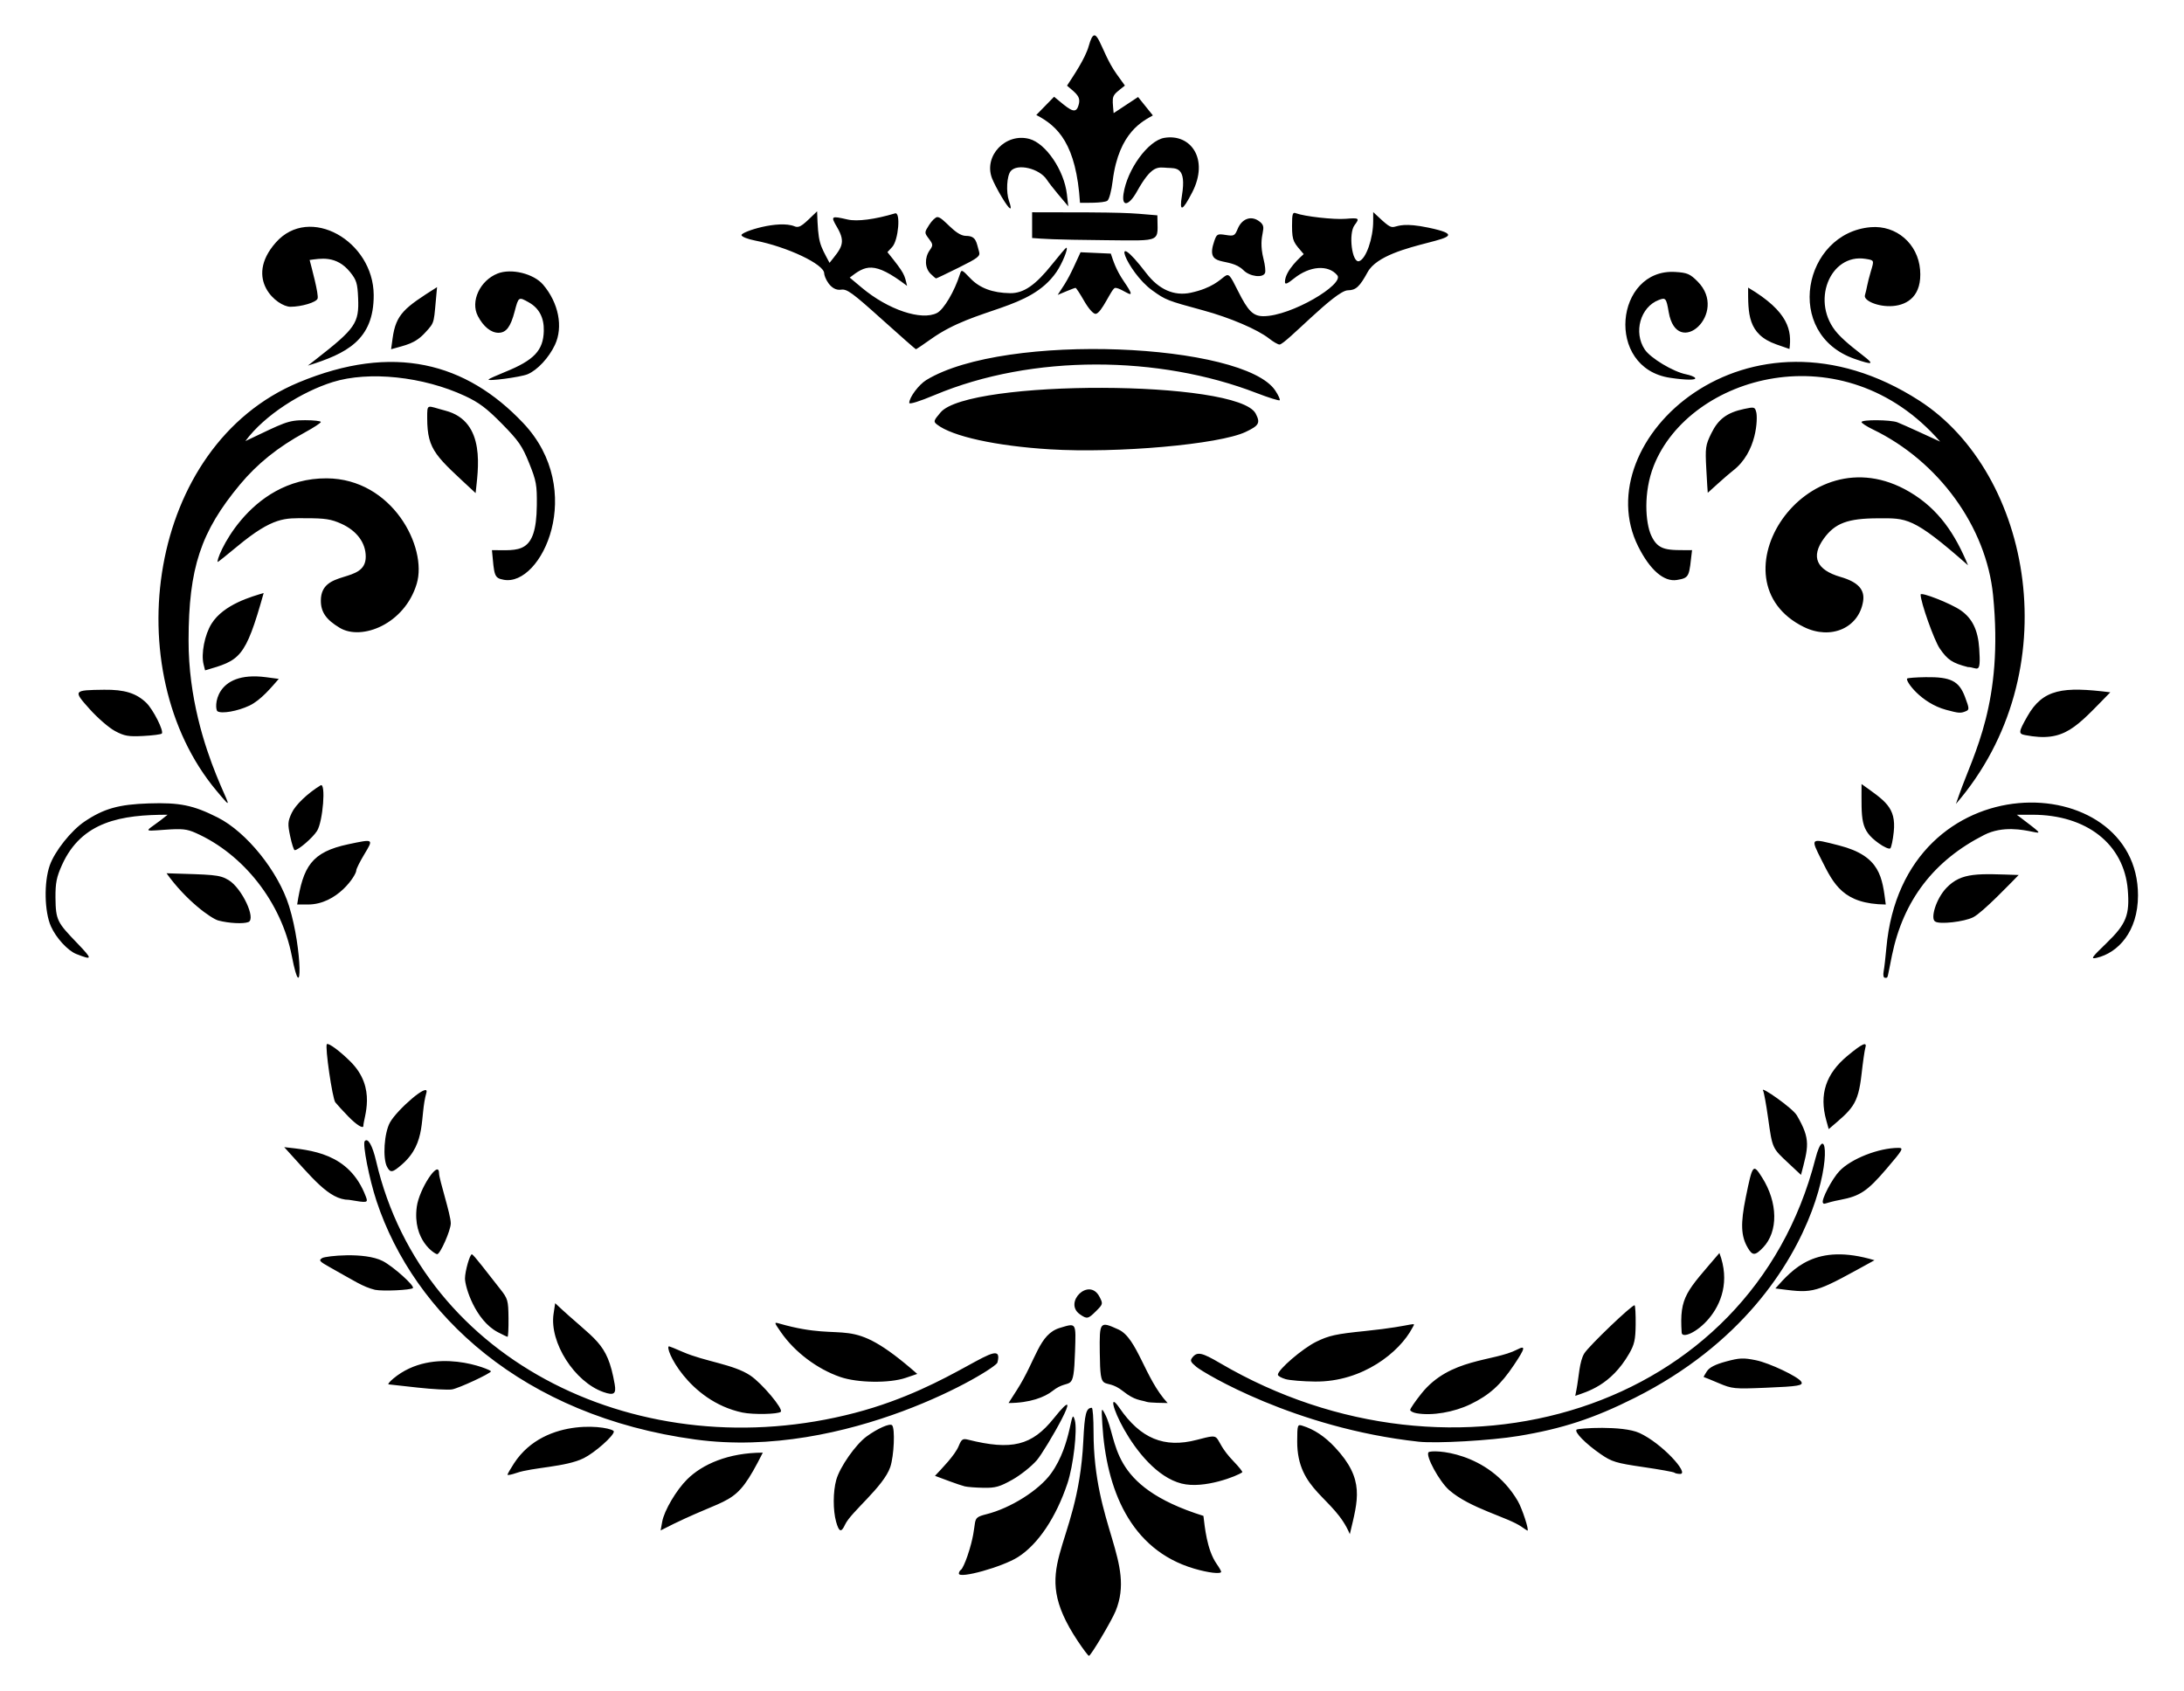 <?xml version="1.0" encoding="utf-8"?>
<svg version="1.1" id="Layer_1" xmlns="http://www.w3.org/2000/svg" xmlns:xlink="http://www.w3.org/1999/xlink" x="0px" y="0px"
	 viewBox="0 0 2156.191 1670.112" style="enable-background:new 0 0 2156.191 1670.112;" xml:space="preserve">
<g>
	<g id="Layer_1_1_">
		<g id="g8033" transform="translate(105.503,-333.121)">
			<g id="g7388" transform="matrix(9.97,0,0,9.97,8100.681,4097.797)">
				<g id="g4231" transform="translate(235.972,5.348)">
					<path id="path4233" d="M-952.334-220.416c-5.024-7.546,0.006-8.722,0.548-19.831c0.131-2.693,0.277-3.261,0.839-3.272
						c0.097-0.002,0.175,1.078,0.175,2.401c0,9.257,4.143,12.915,2.189,17.719c-0.4,0.983-2.461,4.446-2.647,4.446
						C-951.302-218.954-951.799-219.612-952.334-220.416z M-964.11-227.104c0-0.135,0.098-0.306,0.216-0.38
						c0.119-0.073,0.404-0.685,0.634-1.359c1.246-3.657,0.113-3.691,1.881-4.136c2.395-0.603,5.188-2.363,6.396-4.03
						c2.135-2.947,1.925-6.851,2.357-5.28c0.265,0.963-0.149,4.517-0.727,6.246c-1.133,3.389-2.918,6.05-4.903,7.309
						C-959.799-227.755-964.109-226.554-964.11-227.104L-964.11-227.104z M-940.827-227.595c-6.361-1.882-8.69-7.936-9.074-14.271
						c-0.101-1.67-0.092-1.709,0.252-1.053c1.396,2.663,0.202,7.118,9.758,10.105c0.133,1.061,0.325,3.351,1.319,4.77
						c0.24,0.342,0.435,0.684,0.435,0.76C-938.136-227.027-939.407-227.175-940.827-227.595L-940.827-227.595z M-930.606-240.197
						c0.007-1.634,0.028-1.698,0.509-1.549c1.166,0.36,2.218,1.058,3.235,2.146c2.979,3.185,2.275,5.176,1.467,8.596
						C-926.916-234.676-930.625-235.275-930.606-240.197z M-993.485-232.242c0.197-1.092,1.394-3.124,2.466-4.188
						c1.511-1.498,4.073-2.638,7.496-2.648c-2.897,5.746-2.902,3.97-10.119,7.704L-993.485-232.242L-993.485-232.242z
						 M-976.265-232.233c-0.317-1.14-0.311-2.976,0.014-4.144c0.355-1.279,1.925-3.521,3.022-4.316
						c1.089-0.789,2.289-1.316,2.505-1.1c0.313,0.313,0.196,3.037-0.178,4.142c-0.662,1.957-3.914,4.465-4.481,5.71
						C-975.752-231.132-975.98-231.207-976.265-232.233L-976.265-232.233z M-908.383-231.732c-1.373-0.962-5.105-1.818-7.181-3.641
						c-0.97-0.851-2.362-3.415-2.034-3.743c0.292-0.292,5.925-0.149,8.838,4.831c0.432,0.739,1.146,2.93,0.955,2.93
						C-907.828-231.355-908.088-231.525-908.383-231.732L-908.383-231.732z M-963.525-235.738c-0.575-0.143-2.317-0.806-2.949-1.042
						c0.663-0.712,1.969-2.03,2.35-2.957c0.276-0.673,0.4-0.757,0.922-0.626c4.325,1.085,6.328,0.588,8.488-2.108
						c3.499-4.367-0.807,3.144-1.68,4.151c-0.529,0.61-1.622,1.479-2.43,1.93c-1.247,0.698-1.677,0.817-2.85,0.794
						C-962.435-235.609-963.267-235.674-963.525-235.738L-963.525-235.738z M-942.059-236.017
						c-4.876-1.244-8.198-10.477-6.147-7.489c2.082,3.033,4.43,4.005,7.646,3.165c2.877-0.751,1.3-0.314,3.663,2.135
						c0.525,0.544,0.908,1.026,0.852,1.07C-936.485-236.787-939.82-235.446-942.059-236.017z M-1008.804-236.893
						c0-0.074,0.289-0.579,0.643-1.123c3.126-4.799,9.886-3.613,9.886-3.153c0,0.426-1.87,2.083-2.975,2.636
						c-1.778,0.89-5.065,0.906-6.677,1.469C-1008.409-236.896-1008.804-236.819-1008.804-236.893L-1008.804-236.893z
						 M-893.254-237.095c-0.068-0.068-1.462-0.319-3.099-0.558c-2.678-0.391-3.096-0.518-4.196-1.275
						c-1.488-1.025-2.634-2.187-2.393-2.428c0.139-0.14,4.549-0.436,6.223,0.329c2.244,1.026,4.976,4.056,4.037,4.056
						C-892.929-236.971-893.186-237.027-893.254-237.095z M-990.201-240.379c-17.075-2.32-27.855-12.388-31.574-23.619
						c-0.718-2.17-1.405-5.665-1.166-5.936c0.316-0.36,0.767,0.435,1.129,1.992c4.651,19.991,26.365,30.43,47.412,24.926
						c9.95-2.602,14.917-8.074,14.108-4.98C-960.463-247.337-975.201-238.341-990.201-240.379L-990.201-240.379z M-918.597-240.164
						c-12.267-1.345-21.296-6.829-21.989-7.406c-0.601-0.5-0.652-0.63-0.381-0.957c0.472-0.568,0.925-0.471,2.718,0.581
						c23.065,13.538,52.528,4.893,58.957-20.244c1.825-7.133,3.173,13.108-17.895,23.69c-4.045,2.032-7.164,3.054-11.509,3.773
						C-911.421-240.276-916.82-239.969-918.597-240.164L-918.597-240.164z M-985.542-243.05c-5.398-1.138-7.818-6.557-7.261-6.557
						c0.049,0,0.654,0.247,1.345,0.55c2.211,0.967,5.029,1.215,6.71,2.348c1.146,0.771,3.276,3.311,3.005,3.582
						C-981.993-242.877-984.482-242.827-985.542-243.05L-985.542-243.05z M-918.773-242.976c-0.354-0.061-0.643-0.212-0.643-0.337
						s0.5-0.853,1.111-1.619c2.818-3.531,7.135-3.143,9.465-4.348c0.882-0.456,0.828-0.17-0.285,1.496
						c-1.334,1.998-2.445,3.003-4.325,3.912C-915.094-243.076-917.247-242.714-918.773-242.976L-918.773-242.976z M-958.358-245.292
						c1.934-3.022,2.168-5.518,4.258-6.144c1.638-0.491,1.59-0.566,1.494,2.355c-0.144,4.36-0.432,2.466-2.239,3.902
						c-0.75,0.596-2.225,1.187-4.345,1.187L-958.358-245.292L-958.358-245.292z M-945.507-244.106
						c-0.616-0.205-1.164-0.12-2.333-1.05c-1.971-1.567-2.267,0.532-2.316-3.839c-0.035-3.088-0.007-3.122,1.856-2.276
						c1.869,0.849,2.601,4.856,4.864,7.28C-943.79-243.998-945.213-244.008-945.507-244.106L-945.507-244.106z M-999.301-245.076
						c-2.863-1-5.366-4.922-4.943-7.743l0.159-1.061c4.004,3.793,5.142,3.703,5.896,8.038
						C-998.023-244.889-998.274-244.716-999.301-245.076L-999.301-245.076z M-902.948-245.341c0.234-1.207,0.282-2.781,0.77-3.564
						c0.476-0.765,4.828-4.922,4.986-4.763c0.067,0.067,0.113,0.93,0.101,1.916c-0.018,1.493-0.126,1.975-0.646,2.873
						c-1.824,3.156-4.146,3.757-5.335,4.177L-902.948-245.341L-902.948-245.341z M-1017.695-245.52
						c-1.48-0.163-2.778-0.307-2.884-0.32c-0.106-0.013,0.104-0.272,0.468-0.575c3.982-3.321,9.67-0.876,9.67-0.719
						c0,0.201-3.194,1.686-3.861,1.795C-1014.688-245.276-1016.216-245.357-1017.695-245.52L-1017.695-245.52z M-888.88-245.967
						c-0.772-0.328-1.433-0.597-1.468-0.597c-0.035-0.001,0.102-0.254,0.305-0.563c0.258-0.394,0.828-0.687,1.903-0.978
						c1.338-0.362,1.718-0.378,2.971-0.122c1.318,0.269,4.161,1.616,4.473,2.12c0.238,0.384-0.249,0.467-3.532,0.603
						C-887.339-245.376-887.535-245.396-888.88-245.967L-888.88-245.967z M-975.853-246.571c-2.279-0.784-4.507-2.463-5.865-4.419
						c-0.709-1.021-0.711-1.03-0.153-0.869c6.997,2.013,6.663-1.139,13.642,4.984l-1.141,0.389
						C-970.977-245.938-974.135-245.979-975.853-246.571L-975.853-246.571z M-931.76-246.359c-0.418-0.121-0.76-0.317-0.76-0.436
						c0-0.501,2.438-2.597,3.796-3.264c1.26-0.619,1.952-0.771,4.862-1.066c5.144-0.522,5.061-1.068,4.643-0.279
						c-1.245,2.353-4.88,5.332-9.621,5.286C-930.027-246.13-931.341-246.238-931.76-246.359L-931.76-246.359z M-1009.776-251.016
						c-2.215-1.17-3.239-4.46-3.239-5.312c0-0.71,0.484-2.41,0.681-2.391c0.177,0.018,1.51,1.802,2.809,3.442
						c0.751,0.949,0.8,1.118,0.819,2.872c0.012,1.025-0.032,1.859-0.097,1.853C-1008.867-250.559-1009.305-250.767-1009.776-251.016
						L-1009.776-251.016z M-892.534-250.96c-0.241-3.627,0.498-4.078,3.737-7.89C-886.659-253.24-892.456-249.787-892.534-250.96
						L-892.534-250.96z M-952.124-252.779c-1.658-1.161,0.912-3.724,1.941-1.734c0.357,0.69,0.348,0.729-0.327,1.404
						C-951.31-252.309-951.42-252.286-952.124-252.779L-952.124-252.779z M-1026.322-257.397c-1.125-0.626-1.211-0.727-0.819-0.959
						c0.325-0.192,4.171-0.624,5.98,0.301c1.031,0.527,3.208,2.482,2.985,2.68c-0.227,0.201-2.964,0.327-3.745,0.172
						C-1023.156-255.512-1023.931-256.066-1026.322-257.397z M-882.09-255.193l-1.166-0.147c1.719-1.902,3.931-4.567,9.817-2.794
						C-878.856-255.157-879.257-254.835-882.09-255.193L-882.09-255.193z M-1017.789-263.425c0.234-1.766,2.188-4.729,2.204-3.342
						c0,0.627,1.166,4.107,1.163,4.98c0,0.686-1.047,3.054-1.347,3.054C-1015.984-258.733-1018.229-260.102-1017.789-263.425z
						 M-885.995-259.376c-0.672-1.153-0.72-2.391-0.194-4.974c0.675-3.314,0.73-3.381,1.617-1.982
						c1.572,2.479,1.613,5.358,0.099,6.939C-885.264-258.569-885.523-258.566-885.995-259.376L-885.995-259.376z M-878.549-263.824
						c-0.18-0.291,0.904-2.369,1.639-3.143c1.159-1.221,3.894-2.295,5.842-2.295c0.542,0,0.444,0.171-1.193,2.085
						c-1.882,2.201-2.617,2.693-4.569,3.063C-878.424-263.812-878.408-263.597-878.549-263.824L-878.549-263.824z
						 M-1030.915-269.334c2.606,0.299,6.426,0.537,8.072,4.867c0.251,0.66,0.218,0.667-1.66,0.35
						C-1026.506-264.118-1028.171-266.347-1030.915-269.334z M-881.951-267.739c-1.612-1.508-1.597-1.422-2.024-4.47
						c-0.192-1.37-0.417-2.6-0.499-2.733c-0.318-0.515,2.92,1.732,3.345,2.461c1.416,2.423,1.133,3.111,0.411,5.896
						L-881.951-267.739L-881.951-267.739z M-1020.728-267.375c-0.455-0.849-0.292-3.361,0.284-4.403
						c0.701-1.266,3.933-4.083,3.607-2.945c-0.684,2.398,0.059,4.928-2.395,7.082
						C-1020.19-266.801-1020.401-266.764-1020.728-267.375L-1020.728-267.375z M-878.219-272.005
						c-0.709-2.555-0.042-4.589,2.085-6.359c1.505-1.252,1.995-1.468,1.783-0.785c-0.07,0.225-0.237,1.392-0.371,2.593
						c-0.344,3.077-0.925,3.445-3.252,5.436L-878.219-272.005L-878.219-272.005z M-1024.565-272.367
						c-0.533-0.549-1.112-1.18-1.288-1.402c-0.292-0.369-1.046-5.554-0.838-5.763c0.156-0.157,1.304,0.693,2.349,1.738
						c2.63,2.63,1.265,5.558,1.265,6.351C-1023.076-271.113-1023.76-271.538-1024.565-272.367L-1024.565-272.367z
						 M-1030.163-288.265c-1.028-5.295-4.759-10.075-9.514-12.187c-0.88-0.391-1.349-0.44-3.042-0.318
						c-2.626,0.189-1.779,0.199,0.257-1.486c-4.534,0-8.5,0.621-10.459,4.976c-0.538,1.196-0.655,1.778-0.646,3.229
						c0.023,2.271,0.192,2.468,2.157,4.518c1.543,1.611,1.534,1.709-0.096,1.07c-0.838-0.328-2.003-1.598-2.509-2.736
						c-0.648-1.456-0.706-4.352-0.122-6.029c0.49-1.405,2.121-3.461,3.46-4.36c1.901-1.277,3.382-1.694,6.357-1.79
						c3.061-0.099,4.402,0.176,6.819,1.396c2.862,1.445,6.004,5.349,7.069,8.785
						C-1029.094-288.878-1029.11-282.843-1030.163-288.265L-1030.163-288.265z M-872.533-286.754
						c0.067-0.354,0.187-1.381,0.266-2.281c1.655-18.705,24.931-17.872,24.92-5.229c-0.004,3.603-1.998,5.693-4.094,6.178
						c-0.628,0.145-0.526-0.008,0.971-1.453c1.959-1.891,2.317-2.788,2.111-5.288c-0.373-4.518-4.074-7.429-9.446-7.429h-1.543
						c4.848,3.702,0.436,0.142-3.224,1.997c-4.987,2.527-8.01,6.472-9.137,11.926c-0.499,2.413-0.357,2.223-0.694,2.223
						C-872.551-286.11-872.605-286.374-872.533-286.754L-872.533-286.754z M-1037.436-291.78c-0.69-0.183-3.194-1.958-5.132-4.679
						c4.547,0.147,5.224,0.104,6.162,0.686c1.318,0.818,2.731,3.843,1.938,4.148
						C-1034.974-291.431-1036.397-291.505-1037.436-291.78L-1037.436-291.78z M-866.323-295.004
						c1.515-1.591,3.177-1.409,7.161-1.285c-0.759,0.77-3.556,3.702-4.499,4.183c-0.886,0.453-3.323,0.73-3.762,0.429
						C-867.931-291.931-867.368-293.907-866.323-295.004z M-1024.565-299.334c2.522-0.534,2.508-0.543,1.589,0.983
						c-0.441,0.732-0.802,1.454-0.802,1.603c0,0.486-1.875,3.383-4.792,3.383h-1.064
						C-1029.05-297.129-1028.227-298.558-1024.565-299.334z M-878.673-297.752c-1.124-2.239-1.167-2.203,1.725-1.463
						c4.134,1.057,4.271,3.181,4.625,5.85C-876.527-293.409-877.468-295.352-878.673-297.752z M-1030.322-300.113
						c-0.259-1.218-0.243-1.469,0.143-2.31c0.367-0.799,1.569-1.951,2.863-2.744c0.544-0.333,0.24,3.582-0.349,4.514
						c-0.431,0.68-1.852,1.906-2.211,1.906C-1029.962-298.746-1030.163-299.361-1030.322-300.113L-1030.322-300.113z
						 M-873.035-299.439c-1.843-1.335-1.688-2.244-1.688-5.859c2.299,1.652,3.446,2.288,3.189,4.747
						c-0.082,0.788-0.236,1.518-0.34,1.623C-871.98-298.822-872.502-299.052-873.035-299.439z M-1037.639-304.654
						c-9.875-11.815-6.874-34.162,8.16-40.421c9.376-3.903,16.569-1.961,22.232,4.028c6.305,6.668,1.81,16.222-1.933,15.52
						c-0.964-0.181-0.932-0.396-1.166-2.935c2.69-0.007,4.39,0.474,4.444-4.42c0.022-2.04-0.048-2.43-0.761-4.202
						c-0.681-1.692-1.042-2.213-2.691-3.891c-1.505-1.531-2.273-2.109-3.66-2.755c-4.139-1.929-9.517-2.495-13.098-1.378
						c-3.003,0.937-6.732,3.233-8.651,5.847c3.894-1.845,4.163-2.07,5.923-2.07c0.854,0,1.552,0.079,1.551,0.176
						c-0.001,0.096-0.717,0.565-1.592,1.041c-2.637,1.436-4.694,3.087-6.406,5.142c-3.897,4.678-5.09,8.288-5.1,15.431
						C-1040.41-308.198-1033.967-300.261-1037.639-304.654L-1037.639-304.654z M-865.038-304.289
						c1.43-4.054,4.394-9.103,3.34-19.711c-0.673-6.771-5.39-13.273-11.914-16.422c-0.611-0.295-1.111-0.621-1.111-0.724
						c0-0.258,2.885-0.237,3.553,0.026c0.672,0.264,3.355,1.507,4.232,1.91c-9.562-10.984-24.815-6.552-28.358,2.387
						c-1.051,2.653-0.824,5.653-0.259,6.899c0.713,1.571,1.634,1.461,4.049,1.461c-0.306,2.585-0.196,2.745-1.5,2.956
						c-1.284,0.208-2.661-0.983-3.83-3.314c-5.22-10.403,10.792-25.444,27.846-14.44c11.122,7.176,14.87,26.892,3.612,39.937
						L-865.038-304.289L-865.038-304.289z M-1047.674-310.548c-0.595-0.318-1.722-1.294-2.505-2.169
						c-1.661-1.855-1.643-1.879,1.43-1.918c2.007-0.026,3.176,0.335,4.169,1.286c0.683,0.655,1.776,2.819,1.542,3.054
						c-0.084,0.084-0.918,0.191-1.853,0.239C-1046.353-309.982-1046.745-310.051-1047.674-310.548L-1047.674-310.548z
						 M-858.519-310.143c-0.686-0.132-0.667-0.294,0.208-1.846c1.551-2.748,3.552-2.977,8.221-2.393
						C-853.514-310.896-854.601-309.388-858.519-310.143L-858.519-310.143z M-1037.523-312.503
						c-0.341-0.224-0.375-4.063,4.817-3.374l1.252,0.166c-0.678,0.769-1.752,2.103-2.916,2.651
						C-1035.532-312.511-1037.111-312.233-1037.523-312.503L-1037.523-312.503z M-866.348-312.646
						c-2.503-0.674-4.069-2.886-3.857-3.098c0.062-0.062,0.888-0.124,1.834-0.137c2.49-0.034,3.3,0.374,3.895,1.962
						c0.429,1.144,0.436,1.264,0.083,1.41C-864.917-312.293-865.08-312.305-866.348-312.646L-866.348-312.646z M-1038.9-317.147
						c-0.262-1.046,0.106-2.937,0.784-4.024c1.209-1.939,4.019-2.699,5.166-3.044c-1.834,6.555-2.374,6.657-5.801,7.66
						L-1038.9-317.147L-1038.9-317.147z M-864.194-316.882c-1.534-0.396-2.006-0.707-2.78-1.832
						c-0.558-0.811-1.899-4.587-1.899-5.348c0-0.296,2.983,0.876,3.969,1.559c1.148,0.795,1.711,1.954,1.834,3.769
						C-862.882-315.958-863.253-316.882-864.194-316.882z M-1025.416-320.766c-1.35-0.809-1.872-1.559-1.872-2.694
						c0-3.179,4.446-1.602,4.446-4.353c0-1.376-0.883-2.568-2.415-3.262c-1.011-0.457-1.599-0.548-3.552-0.548
						c-1.992,0-3.183-0.18-6.768,2.8c-1.011,0.841-1.874,1.529-1.917,1.529c-0.339,0,2.93-8.326,10.791-8.28
						c6.49,0.039,9.992,6.823,8.91,10.438C-1018.989-321.137-1023.243-319.464-1025.416-320.766L-1025.416-320.766z
						 M-880.424-320.846c-9.314-4.562,0.126-19.472,10.453-13.386c2.91,1.715,4.524,4.197,5.794,7.27
						c-5.497-4.849-6.093-4.658-8.909-4.653c-2.998,0.006-4.266,0.479-5.371,2.004c-1.307,1.804-0.739,3.107,1.658,3.804
						c1.727,0.502,2.419,1.253,2.23,2.419C-874.996-320.746-877.765-319.544-880.424-320.846L-880.424-320.846z M-1016.757-341.525
						c0-1.535-0.046-1.229,1.78-0.758c4.139,1.068,3.229,5.967,3.014,8.171C-1015.862-337.752-1016.749-338.291-1016.757-341.525z
						 M-889.951-334.142c-0.01-0.03-0.075-1.083-0.143-2.339c-0.116-2.129-0.082-2.371,0.495-3.55
						c0.69-1.411,1.554-2.054,3.247-2.415c1.016-0.217,1.072-0.201,1.207,0.339c0.143,0.569,0.094,3.94-2.321,5.781
						C-888.041-335.887-889.951-334.142-889.951-334.142L-889.951-334.142z M-955.1-338.448c-5.327-0.327-9.662-1.279-11.169-2.453
						c-0.376-0.293-0.351-0.38,0.351-1.206c2.782-3.276,29.461-3.244,31.203,0.125c0.477,0.923,0.334,1.183-1.001,1.814
						C-938.324-338.934-948.426-338.038-955.1-338.448L-955.1-338.448z M-969.022-343.044c0-0.549,0.945-1.812,1.693-2.268
						c7.818-4.76,31.423-3.651,34.55,1.042c0.308,0.462,0.505,0.895,0.438,0.962s-1.109-0.259-2.315-0.725
						c-9.605-3.71-22.147-3.866-31.852,0.21C-968.012-343.191-969.023-342.878-969.022-343.044L-969.022-343.044z
						 M-1010.675-345.376c0.064-0.067,0.799-0.399,1.633-0.736c2.871-1.162,3.781-2.126,3.831-4.058
						c0.034-1.311-0.462-2.258-1.484-2.832c-1.01-0.568-1.016-0.564-1.403,0.906c-0.403,1.535-0.838,2.106-1.604,2.106
						c-0.742,0-1.501-0.619-2.042-1.666c-0.75-1.45,0.212-3.511,1.96-4.203c1.351-0.535,3.577,0.011,4.507,1.106
						c1.536,1.807,2.003,4.187,1.17,5.96c-0.603,1.282-1.742,2.506-2.709,2.91C-1007.518-345.591-1010.894-345.146-1010.675-345.376
						z M-893.677-345.53c-6.495-0.965-5.451-10.859,0.522-10.483c1.176,0.074,1.445,0.189,2.192,0.936
						c3.149,3.149-2.039,7.787-2.857,3.03c-0.236-1.372-0.3-1.451-0.977-1.194c-1.826,0.694-2.535,3.2-1.389,4.912
						c0.571,0.854,2.823,2.204,4.092,2.453c0.42,0.083,0.821,0.243,0.891,0.357C-891.061-345.288-892.077-345.293-893.677-345.53
						L-893.677-345.53z M-1027.764-347.37c3.906-3.047,4.272-3.579,4.167-6.056c-0.063-1.47-0.161-1.791-0.792-2.574
						c-1.367-1.696-2.963-1.332-4.01-1.201c0.167,0.651,0.934,3.447,0.786,3.833c-0.141,0.367-1.592,0.8-2.686,0.802
						c-1.277,0.002-4.655-2.72-1.453-6.358c3.339-3.793,9.669-0.16,9.698,5.189c0.024,4.472-2.712,5.813-6.521,6.998
						L-1027.764-347.37L-1027.764-347.37z M-875.377-347.393c-7.146-2.468-5.11-12.501,1.573-13.055
						c2.526-0.209,4.665,1.636,4.878,4.208c0.429,5.171-5.778,3.585-5.462,2.534c0.184-0.611,0.228-1.181,0.587-2.369
						c0.337-1.114,0.346-1.094-0.521-1.235c-3.539-0.574-5.515,4.334-2.768,7.392C-875.373-348.006-871.798-346.157-875.377-347.393
						L-875.377-347.393z M-1020.185-349.429c0.333-2.429,1.186-3.043,4.404-5.081c-0.365,3.678-0.124,3.36-1.193,4.522
						c-0.999,1.086-1.859,1.202-3.358,1.628L-1020.185-349.429L-1020.185-349.429z M-971.772-351.359
						c-2.905-2.612-3.42-2.985-4.002-2.899c-1.084,0.159-1.672-1.301-1.672-1.62c0-0.893-3.658-2.628-6.844-3.246
						c-0.751-0.146-1.346-0.386-1.346-0.543c0-0.334,3.672-1.517,5.265-0.863c0.537,0.22,0.905-0.227,2.223-1.49
						c0.104,3.187,0.238,3.227,1.231,5.104c1.149-1.442,1.679-1.937,0.757-3.51c-0.663-1.13-0.619-1.163,1.033-0.782
						c0.945,0.218,2.699-0.009,4.7-0.608c0.574-0.172,0.334,2.663-0.282,3.327l-0.475,0.512c1.741,2.157,1.675,2.211,1.945,3.342
						c-3.329-2.539-4.129-2.003-5.679-0.821l1.2,1.005c2.608,2.184,5.914,3.291,7.451,2.496c0.667-0.345,1.739-2.162,2.257-3.824
						c0.157-0.503,0.193-0.49,1.026,0.385c0.929,0.976,2.207,1.456,3.944,1.482c1.34,0.02,2.51-0.783,4.167-2.86
						c0.722-0.905,1.353-1.645,1.403-1.645c0.238,0-0.405,1.583-0.98,2.413c-2.662,3.841-7.897,3.419-12.393,6.62
						c-0.795,0.566-1.48,1.027-1.521,1.025C-968.404-348.36-969.939-349.711-971.772-351.359L-971.772-351.359z M-883.147-348.835
						c-2.884-1.008-2.805-3.087-2.808-5.629c4.072,2.402,4.328,4.301,4.095,6.079L-883.147-348.835L-883.147-348.835z
						 M-933.392-349.422c-1.135-0.895-3.876-2.067-6.499-2.78c-3.615-0.982-3.733-1.029-5.066-1.987
						c-2.524-1.815-4.413-6.69-0.586-1.696c1.238,1.616,2.754,2.282,4.392,1.931c4.246-0.911,3.109-3.325,4.683-0.174
						c0.998,1.997,1.505,2.499,2.526,2.496c2.756-0.008,8.034-3.174,7.305-4.052c-0.891-1.073-2.729-0.937-4.29,0.318
						c-0.674,0.541-0.892,0.625-0.892,0.343c0-1.149,1.621-2.537,1.857-2.758c-0.957-1.138-1.155-1.191-1.155-2.784
						c0-1.196,0.057-1.389,0.374-1.268c0.838,0.321,3.776,0.652,4.937,0.556c1.339-0.111,1.404-0.065,0.883,0.624
						c-0.632,0.836-0.254,3.806,0.455,3.569c0.679-0.226,1.388-2.257,1.387-3.974v-0.886c2.982,2.819,0.801,0.563,5.461,1.541
						c6.231,1.308-4.249,1.195-6.008,4.402c-0.801,1.46-1.167,1.796-1.966,1.806c-1.258,0.017-6.184,5.376-6.765,5.37
						C-932.512-348.825-932.977-349.094-933.392-349.422L-933.392-349.422z M-951.708-353.15c-0.405-0.708-0.785-1.287-0.844-1.287
						c-0.135,0-1.478,0.573-1.772,0.696c1.102-1.639,1.217-1.946,2.265-4.224c1.084,0.049,1.912,0.086,2.997,0.135
						c0.231,0.669,0.48,1.569,1.319,2.789c1.588,2.309-0.147,0.604-0.882,0.604c-0.354,0-1.354,2.573-1.954,2.573
						C-950.809-351.864-951.275-352.394-951.708-353.15L-951.708-353.15z M-966.917-355.841c-0.566-0.566-0.604-1.573-0.088-2.31
						c0.355-0.506,0.35-0.583-0.075-1.152c-0.452-0.605-0.452-0.615,0.029-1.372c0.267-0.419,0.629-0.767,0.805-0.772
						c0.61-0.02,1.739,1.862,2.853,1.862c1.032,0,1.013,0.652,1.284,1.559c0.134,0.449-0.093,0.627-2.009,1.579
						c-1.188,0.59-2.198,1.073-2.245,1.073C-966.411-355.374-966.66-355.584-966.917-355.841L-966.917-355.841z M-935.923-356.182
						c-1.432-1.432-3.865-0.108-2.892-2.9c0.24-0.69,0.312-0.727,1.132-0.596c0.816,0.13,0.896,0.089,1.184-0.606
						c0.405-0.977,1.268-1.318,2.045-0.809c1.148,0.752-0.165,1.145,0.52,3.827c0.145,0.568,0.21,1.174,0.144,1.346
						C-933.992-355.392-935.294-355.552-935.923-356.182z M-956.855-359.376c0-0.923,0-1.627,0-2.549
						c9.633,0,9.419,0.051,12.402,0.303c0,2.7,0.671,2.514-5.114,2.462C-955.031-359.21-955.734-359.297-956.855-359.376z
						 M-959.84-363.394c-0.405-0.672-0.853-1.537-0.997-1.922c-0.826-2.209,1.372-4.503,3.711-3.873
						c1.629,0.439,3.44,3.105,3.713,5.469l0.14,1.21c-0.5-0.594-1.7-1.994-2.128-2.644c-0.734-1.117-2.922-1.635-3.576-0.847
						c-0.385,0.464-0.475,2.071-0.165,2.959C-958.758-361.941-959.055-362.091-959.84-363.394L-959.84-363.394z M-942.021-363.576
						c0.477-2.887-0.588-2.7-1.444-2.749c-0.941-0.054-1.519-0.329-3.017,2.352c-0.794,1.422-1.517,1.549-1.325,0.234
						c0.354-2.42,2.436-5.284,4.037-5.555c2.635-0.445,4.457,2.112,2.769,5.394C-941.975-362.003-942.298-361.9-942.021-363.576
						L-942.021-363.576z M-956.443-371.56c0.638-0.654,1.126-1.153,1.764-1.807c1.378,1.136,2.058,1.798,2.361,1.009
						c0.381-0.994-0.105-1.269-1.08-2.107c0.644-0.996,1.799-2.676,2.153-3.938c0.758-2.707,1.084,0.456,2.748,2.774l0.829,1.155
						c-1.364,1.088-1.277,0.874-1.115,2.731c0.876-0.578,1.544-1.02,2.42-1.598c0.53,0.659,0.935,1.163,1.465,1.823
						c-0.911,0.537-3.371,1.593-3.977,6.472c-0.125,1.009-0.356,1.868-0.532,1.98c-0.388,0.246-2.223,0.203-2.706,0.205
						C-952.487-368.677-954.29-370.446-956.443-371.56z"/>
				</g>
			</g>
		</g>
	</g>
</g>
</svg>
